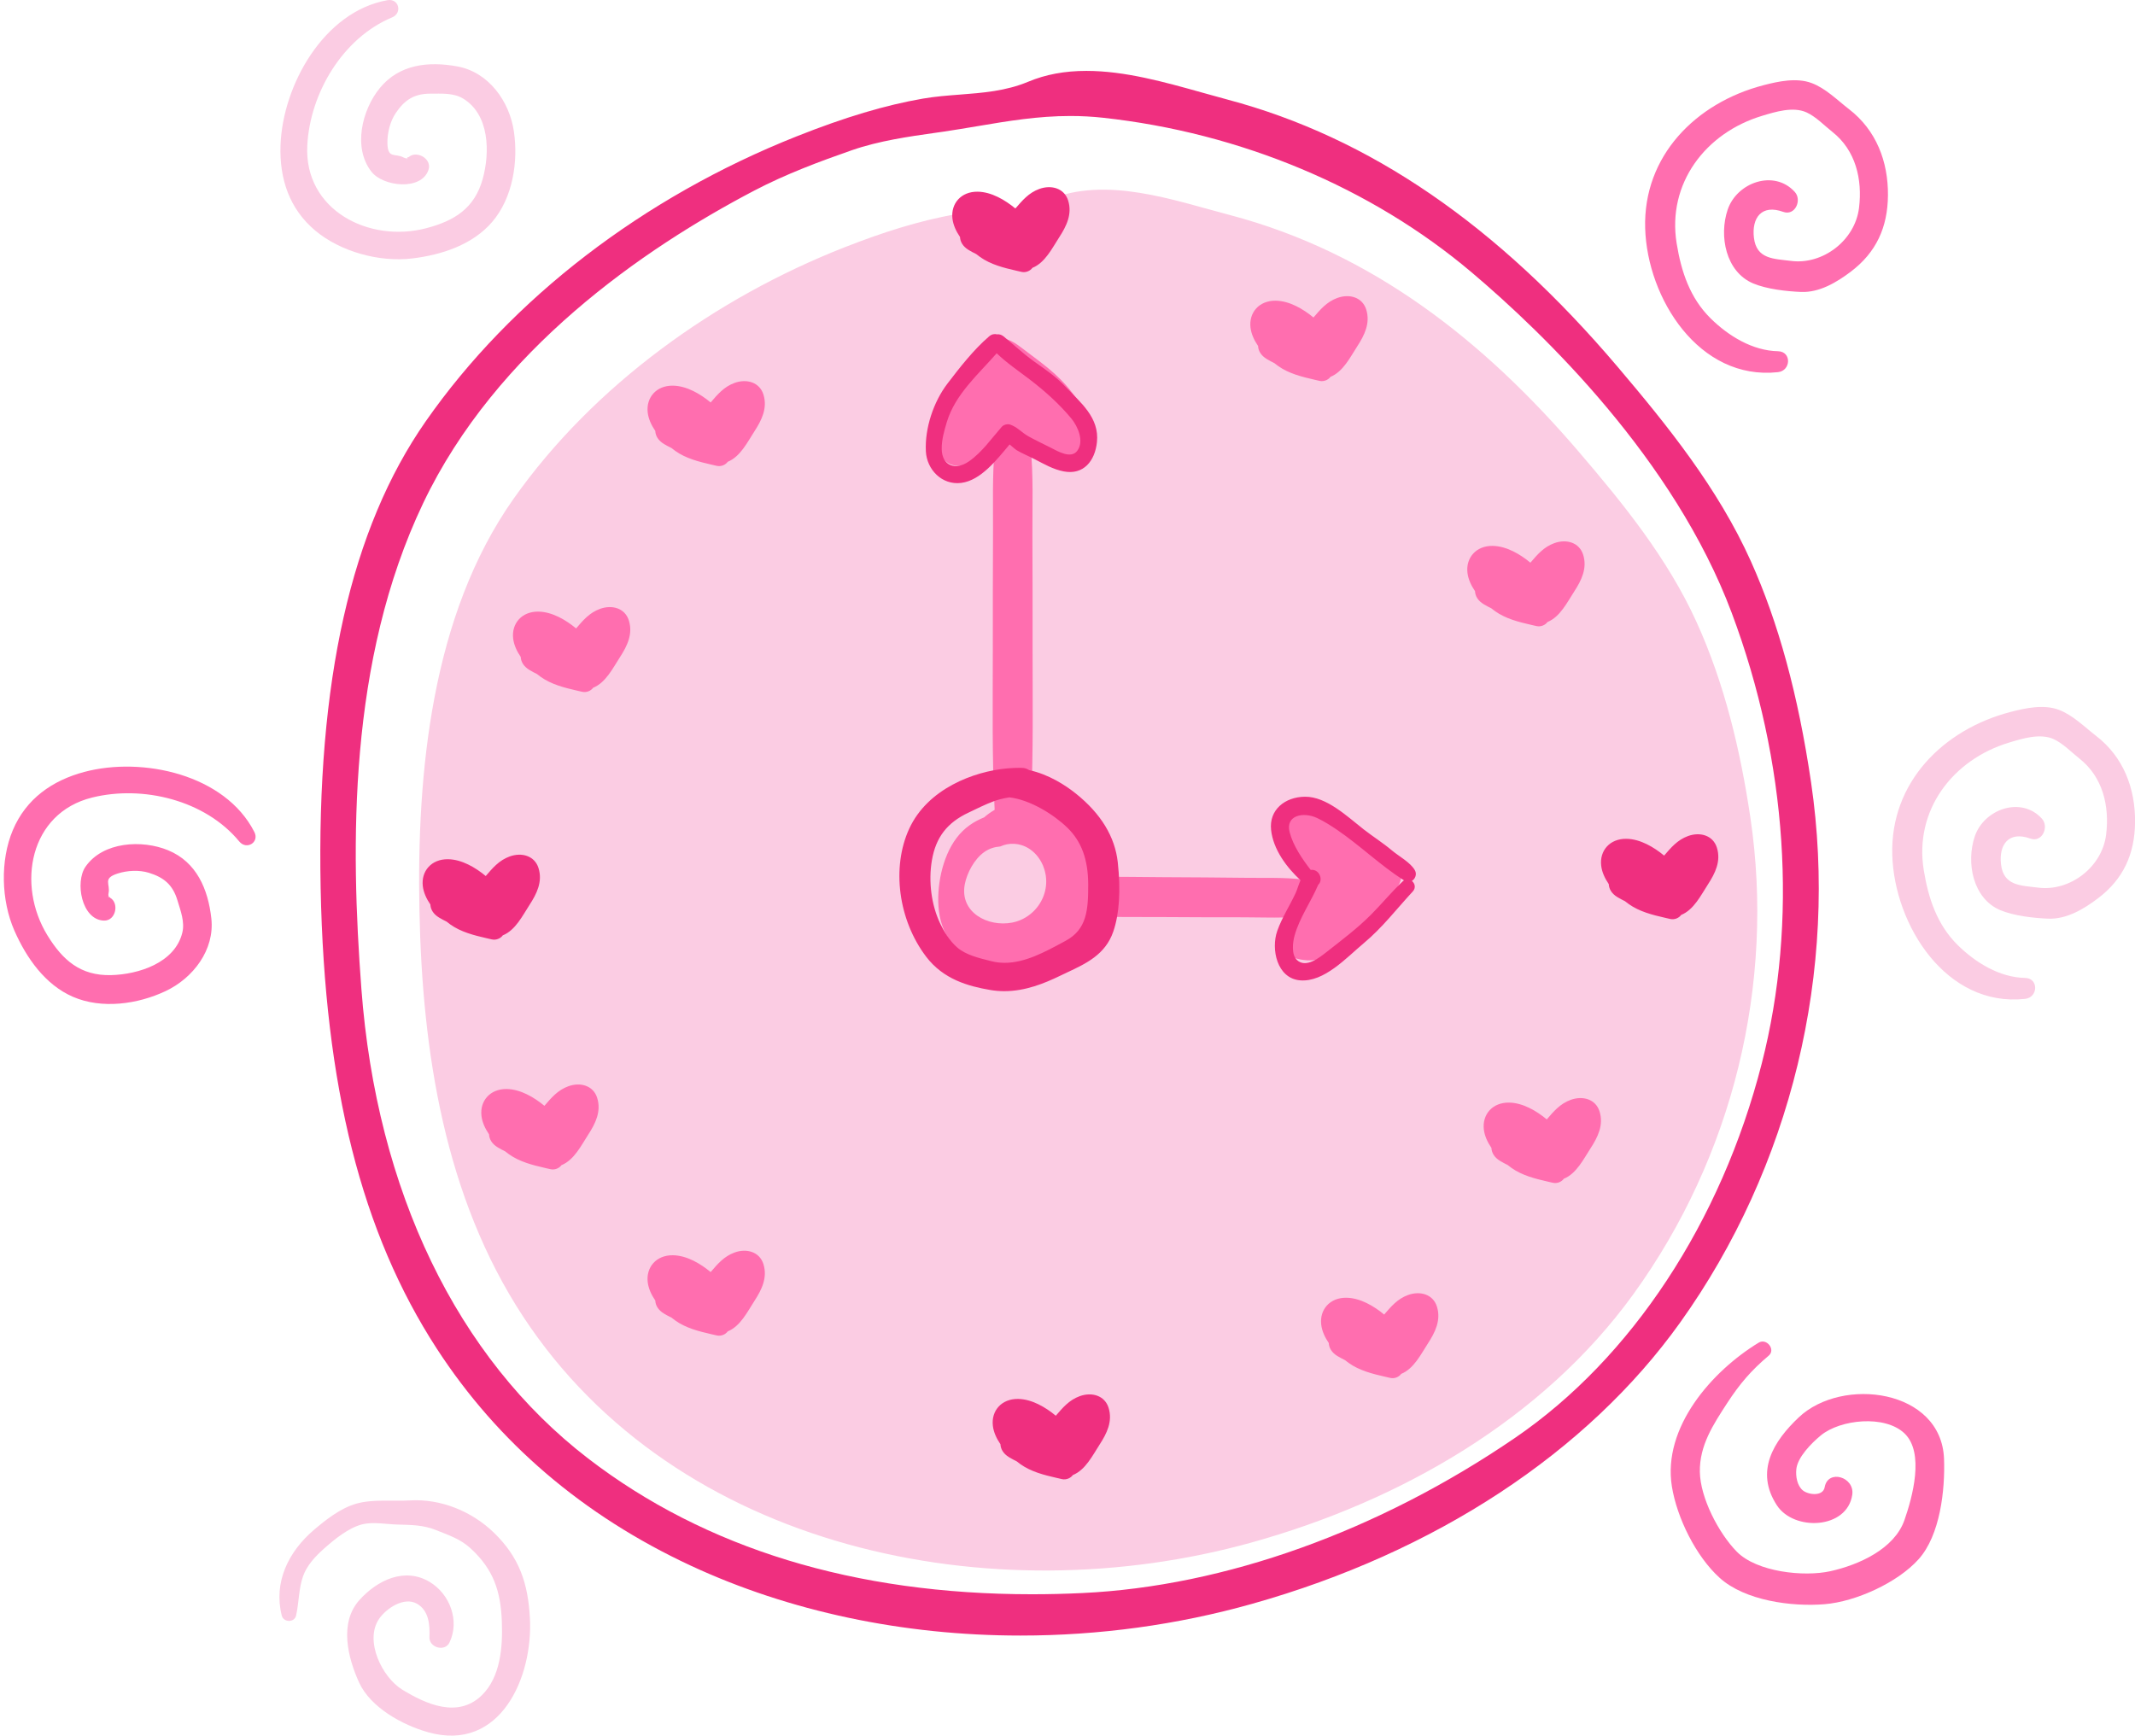 <?xml version="1.0" encoding="UTF-8" standalone="no"?><svg xmlns="http://www.w3.org/2000/svg" xmlns:xlink="http://www.w3.org/1999/xlink" fill="#000000" height="408" preserveAspectRatio="xMidYMid meet" version="1" viewBox="-0.9 0.0 501.8 408.0" width="501.8" zoomAndPan="magnify"><defs><clipPath id="a"><path d="M 64 0 L 500.91 0 L 500.91 407.98 L 64 407.98 Z M 64 0"/></clipPath></defs><g><g clip-path="url(#a)" id="change1_1"><path d="M 491.754 172.973 C 489.004 170.852 486.281 168.074 482.977 166.84 C 479.453 165.52 475.191 166.426 471.652 167.348 C 455.754 171.488 443.348 183.965 443.852 200.984 C 444.34 217.457 456.523 236.82 475.066 234.797 C 478.145 234.461 478.309 229.938 475.066 229.871 C 469.082 229.758 463.422 226.285 459.234 222.152 C 454.371 217.359 452.32 211.133 451.25 204.52 C 448.973 190.484 458.008 178.535 471.371 174.531 C 474.469 173.602 478.57 172.312 481.738 173.719 C 483.918 174.684 486 176.859 487.855 178.32 C 493.336 182.645 494.941 189.473 494.113 196.191 C 493.164 203.859 485.574 209.602 478.145 208.648 C 474.074 208.129 470.012 208.27 469.41 203.188 C 468.863 198.559 471.195 195.266 476.297 197.113 C 479.098 198.129 480.758 194.348 479.02 192.434 C 474.141 187.055 465.398 190.203 463.238 196.609 C 461.164 202.77 462.777 211.211 469.234 213.938 C 472.426 215.285 477.082 215.805 480.504 215.941 C 484.801 216.113 488.848 213.691 492.148 211.199 C 498.191 206.641 500.848 200.723 500.914 193.23 C 500.98 185.289 498.168 177.914 491.754 172.973 Z M 115.223 360.309 C 110.02 355.25 102.688 352.25 95.438 352.688 C 91.398 352.93 86.758 352.336 82.836 353.453 C 79.137 354.508 75.715 357.203 72.848 359.648 C 66.934 364.695 63.328 371.906 65.328 379.766 C 65.742 381.395 68.301 381.449 68.684 379.766 C 69.383 376.711 69.273 373.559 70.309 370.559 C 71.203 367.977 73.219 365.828 75.242 364.031 C 77.699 361.848 80.953 359.168 84.18 358.324 C 86.699 357.668 89.824 358.277 92.387 358.355 C 95.727 358.461 98.508 358.414 101.645 359.684 C 104.621 360.887 107.293 361.742 109.703 363.953 C 115.094 368.902 116.797 374.043 117.055 381.273 C 117.262 387.074 116.77 394.211 112.309 398.523 C 106.703 403.945 99.223 400.594 93.629 397.156 C 88.883 394.238 84.691 385.625 88.211 380.512 C 89.938 378.004 94.102 375.277 97.082 376.961 C 99.91 378.559 100.156 381.941 100.035 384.832 C 99.934 387.258 103.637 388.363 104.734 386.105 C 107.191 381.043 104.895 374.723 100.074 371.84 C 94.223 368.344 87.793 371.398 83.562 376.121 C 78.785 381.453 80.844 389.645 83.488 395.461 C 86.172 401.375 93.699 405.488 99.734 407.184 C 116.758 411.969 124.406 394.16 123.648 380.344 C 123.199 372.133 121.16 366.082 115.223 360.309 Z M 73.227 54.227 C 79.188 59.199 88.285 61.668 95.953 60.754 C 102.887 59.926 110.215 57.539 114.828 52.109 C 119.621 46.465 120.934 38.027 119.879 30.867 C 118.84 23.824 113.969 16.988 106.652 15.625 C 99.84 14.359 92.965 15.094 88.375 20.691 C 84.184 25.805 81.969 34.75 86.43 40.395 C 89.164 43.852 98.094 44.902 99.797 39.961 C 100.742 37.23 96.852 35.227 95.066 37.012 C 95.051 37.035 95.023 37.066 94.984 37.098 C 94.82 37.281 94.664 37.488 94.547 37.746 C 94.668 37.477 94.773 37.297 94.855 37.172 C 94.672 37.242 94.379 37.25 93.957 37.02 C 91.98 35.941 90.234 37.426 90.156 33.668 C 90.109 31.254 90.797 28.523 92.125 26.559 C 94.23 23.438 96.512 22.008 100.277 22.016 C 102.793 22.023 105.637 21.797 107.887 23.133 C 114.176 26.867 114.281 35.852 112.551 42.07 C 110.637 48.969 105.91 51.906 99.289 53.641 C 85.777 57.18 70.531 49.332 71.324 34.18 C 71.965 21.914 79.633 8.922 91.266 4.086 C 93.727 3.062 92.855 -0.434 90.152 0.047 C 75.195 2.711 65.516 20.066 65.031 34.18 C 64.762 41.953 67.074 49.094 73.227 54.227 Z M 410.484 192.059 C 416.344 231.387 406.34 271.941 382.996 304.219 C 361.672 333.703 328.137 352.887 293.211 362.594 C 232.207 379.555 158.094 364.32 122.09 309.523 C 103.57 281.344 98.348 247.09 97.684 214.074 C 97.031 181.727 100.473 144.645 119.816 117.23 C 138.656 90.531 167.277 70.02 197.645 58.113 C 206.203 54.758 215.012 51.859 224.102 50.301 C 231.512 49.027 238.785 49.758 245.59 46.945 C 259.133 41.348 274.66 46.992 288.129 50.535 C 321.613 59.348 347.887 80.195 370.016 106.012 C 380.668 118.438 391.059 131.277 397.855 146.234 C 404.449 160.746 408.145 176.371 410.484 192.059" fill="#fbcce3"/></g><g id="change2_1"><path d="M 385.773 53.668 C 385.27 36.648 397.676 24.172 413.574 20.031 C 417.113 19.109 421.375 18.203 424.898 19.523 C 428.199 20.758 430.926 23.535 433.676 25.656 C 440.09 30.598 442.902 37.977 442.836 45.914 C 442.77 53.41 440.109 59.324 434.07 63.887 C 430.77 66.375 426.723 68.797 422.426 68.625 C 419.004 68.488 414.348 67.969 411.156 66.621 C 404.699 63.895 403.086 55.453 405.16 49.293 C 407.32 42.887 416.062 39.738 420.941 45.117 C 422.68 47.031 421.016 50.812 418.215 49.801 C 413.113 47.949 410.785 51.242 411.332 55.871 C 411.934 60.953 415.996 60.812 420.066 61.332 C 427.496 62.285 435.086 56.543 436.035 48.875 C 436.863 42.156 435.258 35.328 429.773 31.004 C 427.922 29.543 425.84 27.367 423.66 26.402 C 420.492 24.996 416.387 26.285 413.293 27.215 C 399.93 31.219 390.895 43.168 393.172 57.203 C 394.242 63.816 396.293 70.043 401.156 74.836 C 405.344 78.969 411.004 82.441 416.984 82.559 C 420.227 82.621 420.066 87.145 416.984 87.48 C 398.445 89.504 386.262 70.141 385.773 53.668 Z M 450.02 366.535 C 445.074 372.031 435.285 376.48 427.961 377.082 C 420.223 377.723 409.238 376.266 403.289 370.895 C 397.703 365.855 393.23 356.758 392.051 349.406 C 389.812 335.469 401.504 322.27 412.449 315.605 C 414.312 314.473 416.512 317.227 414.809 318.66 C 410.715 322.102 407.965 325.316 405.023 329.848 C 401.789 334.836 398.52 339.746 398.625 345.988 C 398.73 352.082 403.023 360.359 407.289 364.719 C 411.984 369.52 423.062 370.719 429.344 369.316 C 436 367.828 444.348 364.098 446.715 357.301 C 448.582 351.945 451.48 341.469 446.719 336.93 C 442.102 332.527 431.641 333.637 427.066 337.402 C 424.84 339.234 421.57 342.547 421.297 345.371 C 421.133 347.043 421.484 349.191 422.812 350.316 C 424.07 351.379 427.566 351.836 427.965 349.574 C 428.73 345.27 435.062 347.168 434.445 351.359 C 433.254 359.48 420.742 359.977 416.734 353.844 C 411.516 345.863 415.934 338.77 421.887 333.152 C 432.102 323.508 455.418 326.527 456.016 342.926 C 456.281 350.215 455.121 360.871 450.02 366.535 Z M 58.883 195.566 C 60.129 198.016 57.039 199.863 55.344 197.805 C 47.336 188.078 32.676 184.52 20.758 187.469 C 6.027 191.109 2.945 207.977 10.258 219.879 C 13.84 225.715 18.027 229.379 25.18 229.211 C 31.637 229.055 40.203 226.348 41.949 219.242 C 42.574 216.699 41.531 214.051 40.805 211.637 C 39.723 208.031 37.688 206.266 34.09 205.156 C 31.824 204.457 29.016 204.594 26.719 205.34 C 23.145 206.504 25.074 207.742 24.613 209.945 C 24.516 210.422 24.609 210.699 24.73 210.852 C 24.586 210.809 24.383 210.766 24.09 210.723 C 24.371 210.762 24.613 210.848 24.84 210.953 C 24.801 210.93 24.766 210.898 24.73 210.852 C 25.059 210.949 25.051 211.035 24.941 211.008 C 27.168 212.199 26.383 216.504 23.496 216.395 C 18.273 216.195 16.684 207.348 19.199 203.727 C 23.301 197.816 32.508 197.34 38.613 199.863 C 45.309 202.629 48.008 208.996 48.773 215.883 C 49.594 223.281 44.469 229.926 38.027 232.965 C 31.484 236.059 23.031 237.25 16.234 234.305 C 9.699 231.469 5.289 225.145 2.484 218.754 C -0.621 211.68 -0.898 202.262 2.125 195.109 C 5.25 187.734 11.41 183.445 18.926 181.445 C 32.574 177.809 51.992 182.031 58.883 195.566 Z M 95.066 37.012 C 95.039 37.039 95.012 37.066 94.984 37.098 C 94.953 37.121 94.91 37.148 94.855 37.172 C 95.047 36.887 95.125 36.914 95.066 37.012 Z M 178.531 92.73 C 179.531 95.914 178.141 98.742 176.398 101.422 C 174.797 103.883 173.109 107.352 170.137 108.551 C 169.613 109.285 168.551 109.727 167.578 109.504 C 167.309 109.441 167.039 109.383 166.77 109.32 C 166.637 109.297 166.508 109.266 166.375 109.23 C 163.355 108.539 160.305 107.77 157.816 105.992 C 157.523 105.781 157.23 105.559 156.938 105.324 C 156.332 105.027 155.738 104.715 155.172 104.375 C 153.777 103.531 153.16 102.41 153.117 101.301 C 152.184 99.938 151.512 98.465 151.336 96.973 C 150.922 93.469 153.34 90.594 157.273 90.652 C 160.512 90.703 163.719 92.602 166.129 94.602 C 167.715 92.762 169.242 90.91 171.758 90.004 C 174.598 88.977 177.629 89.848 178.531 92.73 Z M 146.902 145.844 C 147.902 149.027 146.516 151.855 144.773 154.535 C 143.172 156.996 141.48 160.465 138.512 161.66 C 137.984 162.398 136.926 162.84 135.949 162.617 C 135.684 162.555 135.41 162.492 135.141 162.434 C 135.012 162.406 134.883 162.383 134.75 162.344 C 131.73 161.652 128.68 160.883 126.188 159.105 C 125.895 158.895 125.602 158.672 125.309 158.438 C 124.703 158.141 124.109 157.828 123.547 157.488 C 122.148 156.645 121.535 155.523 121.488 154.414 C 120.555 153.051 119.887 151.578 119.711 150.086 C 119.297 146.582 121.715 143.707 125.645 143.766 C 128.883 143.816 132.094 145.715 134.504 147.715 C 136.09 145.875 137.617 144.023 140.133 143.117 C 142.973 142.09 146 142.961 146.902 145.844 Z M 139.457 258.062 C 140.457 261.246 139.066 264.074 137.324 266.754 C 135.723 269.219 134.035 272.688 131.062 273.883 C 130.539 274.617 129.477 275.059 128.504 274.836 C 128.234 274.773 127.965 274.715 127.691 274.652 C 127.562 274.629 127.434 274.602 127.301 274.562 C 124.281 273.871 121.23 273.102 118.738 271.324 C 118.449 271.117 118.156 270.891 117.863 270.656 C 117.258 270.359 116.664 270.047 116.098 269.707 C 114.699 268.867 114.09 267.742 114.043 266.633 C 113.109 265.27 112.438 263.797 112.262 262.305 C 111.848 258.801 114.266 255.926 118.199 255.984 C 121.438 256.035 124.645 257.934 127.055 259.934 C 128.641 258.098 130.168 256.242 132.684 255.336 C 135.523 254.309 138.551 255.18 139.457 258.062 Z M 178.531 297.137 C 179.531 300.324 178.141 303.148 176.398 305.828 C 174.797 308.293 173.109 311.762 170.137 312.957 C 169.613 313.691 168.551 314.133 167.578 313.91 C 167.309 313.852 167.039 313.789 166.77 313.727 C 166.637 313.703 166.508 313.676 166.375 313.637 C 163.355 312.945 160.305 312.176 157.816 310.398 C 157.523 310.191 157.23 309.965 156.938 309.73 C 156.332 309.434 155.738 309.121 155.172 308.781 C 153.777 307.941 153.16 306.816 153.117 305.707 C 152.184 304.344 151.512 302.871 151.336 301.379 C 150.922 297.875 153.34 295 157.273 295.059 C 160.512 295.109 163.719 297.012 166.129 299.012 C 167.715 297.172 169.242 295.316 171.758 294.41 C 174.598 293.387 177.629 294.254 178.531 297.137 Z M 336.828 307.125 C 337.824 310.309 336.438 313.137 334.695 315.816 C 333.094 318.277 331.402 321.746 328.434 322.941 C 327.906 323.68 326.848 324.121 325.875 323.898 C 325.605 323.836 325.336 323.773 325.062 323.711 C 324.934 323.688 324.805 323.66 324.672 323.621 C 321.652 322.934 318.602 322.16 316.109 320.387 C 315.816 320.176 315.523 319.953 315.23 319.719 C 314.629 319.418 314.035 319.109 313.469 318.77 C 312.07 317.926 311.457 316.805 311.41 315.695 C 310.477 314.332 309.809 312.855 309.633 311.363 C 309.219 307.863 311.637 304.988 315.566 305.047 C 318.805 305.098 322.016 306.996 324.426 308.996 C 326.012 307.156 327.539 305.305 330.055 304.398 C 332.895 303.371 335.922 304.242 336.828 307.125 Z M 375.051 261.254 C 376.051 264.438 374.66 267.266 372.922 269.945 C 371.316 272.406 369.629 275.879 366.656 277.074 C 366.133 277.809 365.074 278.25 364.098 278.027 C 363.828 277.965 363.559 277.906 363.289 277.844 C 363.156 277.816 363.027 277.789 362.895 277.754 C 359.875 277.062 356.824 276.293 354.336 274.516 C 354.043 274.309 353.75 274.082 353.457 273.848 C 352.852 273.551 352.258 273.238 351.695 272.898 C 350.297 272.059 349.684 270.934 349.637 269.824 C 348.703 268.461 348.031 266.988 347.855 265.496 C 347.441 261.992 349.859 259.117 353.793 259.176 C 357.031 259.227 360.238 261.125 362.648 263.125 C 364.234 261.285 365.766 259.434 368.277 258.527 C 371.117 257.5 374.148 258.371 375.051 261.254 Z M 347.84 142.039 C 346.441 141.195 345.828 140.074 345.785 138.965 C 344.852 137.602 344.18 136.129 344.004 134.637 C 343.59 131.133 346.008 128.258 349.941 128.316 C 353.18 128.367 356.387 130.266 358.797 132.266 C 360.383 130.426 361.91 128.574 364.426 127.668 C 367.266 126.641 370.297 127.512 371.199 130.395 C 372.199 133.578 370.809 136.406 369.066 139.086 C 367.465 141.547 365.777 145.016 362.805 146.215 C 362.281 146.949 361.219 147.391 360.246 147.168 C 359.977 147.105 359.707 147.043 359.438 146.984 C 359.305 146.957 359.176 146.93 359.043 146.895 C 356.023 146.203 352.973 145.434 350.484 143.656 C 350.191 143.445 349.898 143.223 349.605 142.988 C 349 142.688 348.406 142.379 347.84 142.039 Z M 293.012 77 C 292.598 73.496 295.02 70.621 298.949 70.68 C 302.188 70.73 305.395 72.629 307.809 74.629 C 309.395 72.789 310.922 70.938 313.438 70.031 C 316.277 69.004 319.305 69.875 320.211 72.758 C 321.207 75.941 319.82 78.77 318.078 81.449 C 316.477 83.91 314.785 87.379 311.816 88.574 C 311.289 89.312 310.23 89.754 309.258 89.531 C 308.988 89.469 308.715 89.406 308.445 89.348 C 308.316 89.32 308.188 89.297 308.055 89.258 C 305.031 88.566 301.984 87.797 299.492 86.02 C 299.199 85.809 298.906 85.586 298.613 85.352 C 298.012 85.055 297.414 84.742 296.852 84.402 C 295.453 83.559 294.84 82.438 294.797 81.328 C 293.859 79.965 293.191 78.492 293.012 77 Z M 225.859 207.863 C 226.379 205.145 228.117 201.938 230.395 200.309 C 231.625 199.43 232.883 199.078 234.184 198.973 C 234.438 198.855 234.695 198.758 234.957 198.676 C 235.039 198.648 235.121 198.629 235.203 198.605 C 235.387 198.555 235.566 198.508 235.754 198.469 C 235.844 198.453 235.934 198.441 236.027 198.426 C 236.203 198.398 236.383 198.375 236.562 198.359 C 236.648 198.355 236.738 198.348 236.824 198.348 C 237.016 198.34 237.203 198.34 237.391 198.348 C 237.465 198.348 237.539 198.352 237.613 198.359 C 237.828 198.375 238.039 198.398 238.25 198.434 C 238.297 198.441 238.348 198.449 238.395 198.457 C 239.203 198.609 239.992 198.902 240.727 199.332 C 241.438 199.75 242.094 200.297 242.676 200.953 C 242.715 200.996 242.75 201.035 242.785 201.078 C 243.051 201.391 243.297 201.727 243.523 202.086 C 243.559 202.141 243.59 202.199 243.625 202.258 C 243.852 202.633 244.062 203.031 244.242 203.457 C 244.375 203.773 244.48 204.09 244.578 204.406 C 244.613 204.527 244.648 204.648 244.68 204.77 C 244.727 204.961 244.77 205.152 244.809 205.34 C 244.836 205.492 244.871 205.645 244.895 205.797 C 244.922 205.996 244.938 206.195 244.957 206.395 C 244.961 206.453 244.973 206.516 244.977 206.578 C 245.18 209.641 243.883 212.578 241.641 214.559 C 240.367 215.688 238.793 216.512 237.008 216.859 C 231.305 217.969 224.598 214.477 225.859 207.863 Z M 320.172 218.047 C 322.188 215.844 323.992 213.348 325.809 210.977 C 327.422 208.875 329.141 206.84 328.27 204.09 C 327.949 203.086 327.117 202.504 326.262 202.535 C 326.215 202.453 326.176 202.371 326.113 202.293 C 323.348 198.664 318.07 197.355 314.41 194.781 C 310.852 192.281 306.695 189.312 302.059 190.891 C 295.25 193.207 300.043 201.727 305.105 206.703 C 300.859 206.223 296.445 206.391 292.297 206.34 C 285.688 206.258 279.078 206.223 272.469 206.188 C 267.406 206.16 262.348 206.07 257.305 206.105 C 257.25 205.105 257.121 204.109 256.906 203.121 C 256.902 203.09 256.895 203.062 256.891 203.031 C 256.68 202.066 256.391 201.113 256.023 200.176 C 256.004 200.117 255.977 200.062 255.953 200.004 C 255.793 199.602 255.613 199.203 255.422 198.809 C 255.391 198.738 255.359 198.668 255.324 198.602 C 255.105 198.164 254.871 197.734 254.617 197.312 C 254.578 197.25 254.539 197.191 254.504 197.133 C 254.281 196.777 254.051 196.426 253.805 196.078 C 253.73 195.977 253.652 195.871 253.578 195.766 C 253.281 195.367 252.977 194.973 252.648 194.59 C 252.254 194.137 251.848 193.707 251.43 193.305 C 251.332 193.211 251.23 193.133 251.133 193.043 C 250.805 192.738 250.477 192.438 250.137 192.164 C 250.059 192.102 249.98 192.051 249.902 191.992 C 249.535 191.707 249.164 191.43 248.781 191.18 C 248.727 191.141 248.668 191.113 248.609 191.074 C 248.203 190.812 247.793 190.566 247.375 190.344 C 247.348 190.328 247.32 190.32 247.293 190.305 C 246.84 190.07 246.387 189.852 245.926 189.664 C 245.922 189.66 245.918 189.66 245.914 189.66 C 244.453 189.059 242.949 188.688 241.445 188.547 C 241.98 176.734 241.793 164.852 241.793 152.949 C 241.793 143.945 241.797 134.938 241.754 125.93 C 241.719 119.039 242.027 111.621 241.297 104.625 C 243.066 106.281 245.094 107.578 247.883 108.113 C 252.48 108.996 254.508 105.973 254.746 101.648 C 255.035 96.516 250.586 91.117 246.992 87.871 C 244.777 85.867 242.277 84.074 239.895 82.27 C 237.785 80.668 235.738 78.957 232.992 79.848 C 231.988 80.172 231.414 81.004 231.449 81.859 C 231.367 81.91 231.285 81.949 231.211 82.008 C 227.594 84.797 226.312 90.078 223.762 93.754 C 221.277 97.324 218.332 101.492 219.934 106.125 C 221.879 111.738 228.016 109.414 232.879 105.566 C 232.309 111.922 232.523 118.57 232.492 124.805 C 232.445 134.188 232.445 143.566 232.445 152.949 C 232.445 165.461 232.234 177.953 232.879 190.363 C 232.02 190.852 231.195 191.438 230.426 192.121 C 227.98 193.113 225.762 194.547 223.922 196.973 C 220.516 201.465 219.113 208.637 219.781 214.141 C 221.402 227.535 236.527 230.137 246.879 224.562 C 250.812 222.445 253.73 219.191 255.477 215.453 C 261.109 215.59 266.762 215.531 272.418 215.562 C 278.766 215.598 285.109 215.633 291.453 215.621 C 294.543 215.613 297.777 215.746 300.996 215.66 C 300.523 216.609 300.156 217.648 299.922 218.828 C 299.016 223.422 302.031 225.465 306.352 225.73 C 311.484 226.043 316.906 221.621 320.172 218.047" fill="#ff6eaf"/></g><g id="change3_1"><path d="M 406.121 144.078 C 392.586 107.949 361.98 78.391 344.945 63.984 C 321.406 44.086 290.648 31.191 258.328 27.676 C 255.793 27.402 253.293 27.266 250.684 27.266 C 243.016 27.266 236.086 28.434 228.75 29.672 C 226.168 30.105 223.5 30.559 220.797 30.953 C 220.09 31.055 219.348 31.16 218.578 31.27 C 212.824 32.086 205.66 33.098 199.289 35.32 C 191.801 37.934 183.836 40.895 176.363 44.809 C 150.352 58.438 115.734 82.246 98.559 118.277 C 80.871 155.379 81.508 198.758 84.035 232.402 C 87.609 279.941 106.535 319.16 137.336 342.832 C 164.887 364.008 199.984 374.746 241.648 374.746 C 245.52 374.746 249.5 374.652 253.473 374.461 C 286.957 372.883 323.09 359.922 355.203 337.973 C 382.527 319.301 403.66 287.23 413.176 249.988 C 421.711 216.609 419.203 178.996 406.121 144.078 Z M 393.98 310.895 C 372.148 341.426 336.422 364.902 293.379 377 C 275.785 381.945 257.469 384.453 238.934 384.453 C 238.934 384.453 238.934 384.453 238.93 384.453 C 211.324 384.453 184.516 378.762 161.402 367.996 C 136.172 356.242 116.109 339.102 101.781 317.043 C 84.074 289.789 75.395 255.383 74.461 208.77 C 73.492 160.145 81.574 124.246 99.172 99.023 C 119.332 70.133 150.312 46.34 186.414 32.023 C 197.746 27.527 207.145 24.723 215.988 23.184 C 218.895 22.68 221.859 22.453 224.727 22.234 C 230.023 21.828 235.504 21.41 240.746 19.219 C 244.855 17.5 249.336 16.664 254.449 16.664 C 263.477 16.664 272.789 19.277 281.801 21.805 C 283.781 22.359 285.734 22.906 287.648 23.418 C 321.023 32.301 351.031 52.875 379.383 86.324 C 390.949 99.969 402.891 114.73 410.613 131.922 C 417.113 146.383 421.738 163.379 424.762 183.883 C 431.281 228.133 420.062 274.426 393.98 310.895 Z M 329.082 206.941 C 323.551 203.426 318.789 198.758 313.363 195.062 C 311.93 194.086 310.258 193.035 308.691 192.293 C 305.453 190.762 301.172 191.617 302.211 195.621 C 303.031 198.781 305.168 201.918 307.16 204.48 C 309.203 204.211 310.191 206.852 308.93 207.973 C 307.219 211.98 304.527 215.742 303.371 219.914 C 302.922 221.539 302.598 224.379 303.914 225.645 C 306.035 227.684 309.242 225.078 311.02 223.68 C 314.508 220.938 318.18 218.172 321.309 215.031 C 323.879 212.457 326.125 209.684 328.781 207.18 C 328.879 207.086 328.98 207.008 329.082 206.941 Z M 330.938 207.07 C 331.637 207.625 331.949 208.688 331.152 209.551 C 327.23 213.785 324.027 218.047 319.551 221.777 C 315.566 225.098 310.32 230.922 304.652 230.438 C 299.238 229.977 297.777 223.105 299.309 218.793 C 300.414 215.688 302.246 212.879 303.629 209.902 C 303.984 209.133 304.309 207.965 304.77 206.906 C 301.488 203.883 298.352 199.664 297.852 195.094 C 297.328 190.32 301.148 187.324 305.797 187.277 C 310.891 187.223 315.816 191.988 319.609 194.949 C 321.812 196.668 324.148 198.125 326.289 199.934 C 327.852 201.258 330.664 202.75 331.664 204.598 C 332.164 205.523 331.719 206.605 330.938 207.07 Z M 254.867 207.891 C 254.844 202.027 253.293 197.797 249.98 194.57 C 246.836 191.504 241.254 187.992 236.34 187.426 L 236.336 187.426 C 235.539 187.562 234.789 187.691 234.055 187.898 C 232.082 188.449 230.094 189.402 228.168 190.328 C 227.695 190.555 227.227 190.781 226.758 191.004 C 221.711 193.367 219.047 196.828 218.129 202.227 C 217.277 207.223 218.016 212.801 220.105 217.145 C 220.91 218.824 222.258 221.156 224.117 222.742 C 226.129 224.457 229.066 225.184 231.902 225.883 L 232.199 225.957 C 233.176 226.199 234.195 226.32 235.23 226.32 C 240 226.32 244.625 223.816 249.098 221.395 L 249.578 221.137 C 254.523 218.465 254.887 213.961 254.867 207.891 Z M 261.82 202.715 C 262.539 209.363 262.184 214.844 260.754 218.996 C 258.906 224.371 254.355 226.5 249.953 228.562 C 249.406 228.82 248.859 229.074 248.316 229.34 C 244.598 231.141 240.121 232.984 235.141 232.984 C 234.027 232.984 232.914 232.891 231.828 232.703 C 226.656 231.82 220.82 230.199 216.781 224.883 C 210.234 216.273 208.598 203.895 212.805 194.781 C 217.121 185.43 227.922 181.309 235.898 180.613 L 236.039 180.598 L 236.188 180.594 C 237.035 180.523 237.875 180.488 238.684 180.488 C 238.918 180.488 239.152 180.492 239.383 180.5 C 239.945 180.516 240.492 180.695 240.965 181.016 C 245.633 182.035 249.539 184.59 252.02 186.582 C 257.871 191.281 261.168 196.711 261.82 202.715 Z M 220.438 105.562 C 220.512 109.574 223.73 110.621 226.848 108.441 C 229.922 106.293 232.105 103.109 234.539 100.336 C 234.992 99.82 235.891 99.59 236.539 99.809 C 238.176 100.363 239.305 101.723 240.82 102.566 C 242.543 103.527 244.375 104.367 246.129 105.27 C 247.77 106.117 250.777 107.879 252.25 106.02 C 254.008 103.797 252.441 100.219 250.883 98.348 C 248.004 94.883 244.641 91.891 241.09 89.172 C 238.574 87.246 235.676 85.289 233.359 83.039 C 228.969 88.055 223.633 92.664 221.648 99.176 C 221.031 101.188 220.395 103.441 220.438 105.562 Z M 216.711 106.082 C 216.441 100.629 218.508 94.469 221.785 90.168 C 224.664 86.398 227.965 82.168 231.574 79.074 C 232.184 78.551 232.844 78.438 233.41 78.59 C 233.922 78.527 234.477 78.656 234.992 79.082 C 237.336 81.012 239.664 83.184 242.094 84.926 C 244.676 86.777 247.254 88.492 249.441 90.809 C 253.035 94.613 257.527 98.121 256.922 103.926 C 256.457 108.355 253.773 111.699 249.133 110.812 C 246.621 110.336 244.48 109.07 242.246 107.918 C 240.879 107.211 239.383 106.613 238.059 105.828 C 237.766 105.656 237.023 104.996 236.395 104.469 C 233.391 108.039 229.648 112.926 225.023 113.512 C 220.484 114.086 216.918 110.367 216.711 106.082 Z M 118.895 201.32 C 116.379 202.227 114.852 204.078 113.266 205.918 C 110.855 203.918 107.648 202.016 104.41 201.969 C 100.477 201.91 98.059 204.785 98.473 208.285 C 98.648 209.777 99.32 211.254 100.254 212.617 C 100.301 213.727 100.91 214.848 102.309 215.691 C 102.875 216.031 103.469 216.34 104.074 216.641 C 104.367 216.875 104.66 217.098 104.949 217.309 C 107.441 219.082 110.492 219.855 113.512 220.547 C 113.645 220.582 113.773 220.609 113.906 220.637 C 114.176 220.695 114.445 220.758 114.715 220.82 C 115.691 221.043 116.75 220.602 117.273 219.863 C 120.246 218.668 121.934 215.199 123.535 212.738 C 125.277 210.059 126.668 207.23 125.668 204.047 C 124.766 201.16 121.734 200.293 118.895 201.32 Z M 252.879 328.18 C 250.363 329.09 248.84 330.941 247.25 332.781 C 244.84 330.781 241.633 328.879 238.395 328.832 C 234.465 328.773 232.043 331.645 232.457 335.148 C 232.633 336.641 233.305 338.117 234.238 339.48 C 234.285 340.586 234.898 341.711 236.297 342.555 C 236.859 342.895 237.453 343.203 238.059 343.504 C 238.352 343.734 238.645 343.961 238.938 344.168 C 241.43 345.945 244.477 346.719 247.496 347.406 C 247.629 347.445 247.758 347.473 247.891 347.496 C 248.16 347.559 248.43 347.621 248.699 347.684 C 249.676 347.906 250.734 347.465 251.258 346.727 C 254.23 345.531 255.922 342.062 257.52 339.602 C 259.266 336.918 260.652 334.094 259.652 330.91 C 258.746 328.023 255.719 327.156 252.879 328.18 Z M 395.855 196.516 C 393.34 197.426 391.812 199.277 390.227 201.117 C 387.816 199.117 384.609 197.215 381.371 197.168 C 377.438 197.109 375.02 199.98 375.434 203.484 C 375.609 204.977 376.281 206.453 377.215 207.816 C 377.262 208.926 377.871 210.047 379.27 210.891 C 379.836 211.23 380.43 211.539 381.035 211.84 C 381.328 212.074 381.621 212.297 381.91 212.504 C 384.402 214.281 387.453 215.055 390.473 215.742 C 390.605 215.781 390.734 215.809 390.863 215.832 C 391.137 215.895 391.406 215.957 391.676 216.02 C 392.648 216.242 393.711 215.801 394.234 215.062 C 397.207 213.867 398.895 210.398 400.496 207.938 C 402.238 205.258 403.629 202.43 402.629 199.246 C 401.723 196.359 398.695 195.492 395.855 196.516 Z M 222.957 51.379 C 222.543 47.875 224.965 45 228.895 45.059 C 232.133 45.109 235.34 47.012 237.75 49.012 C 239.34 47.172 240.867 45.316 243.379 44.41 C 246.223 43.387 249.25 44.254 250.152 47.137 C 251.152 50.324 249.766 53.148 248.02 55.828 C 246.422 58.289 244.73 61.762 241.758 62.957 C 241.234 63.691 240.176 64.133 239.199 63.91 C 238.93 63.852 238.66 63.789 238.391 63.727 C 238.262 63.703 238.129 63.676 237.996 63.637 C 234.977 62.945 231.93 62.176 229.438 60.398 C 229.145 60.191 228.852 59.965 228.559 59.73 C 227.953 59.434 227.359 59.121 226.797 58.781 C 225.398 57.941 224.785 56.816 224.738 55.711 C 223.805 54.344 223.133 52.871 222.957 51.379" fill="#ef2f7f"/></g></g></svg>